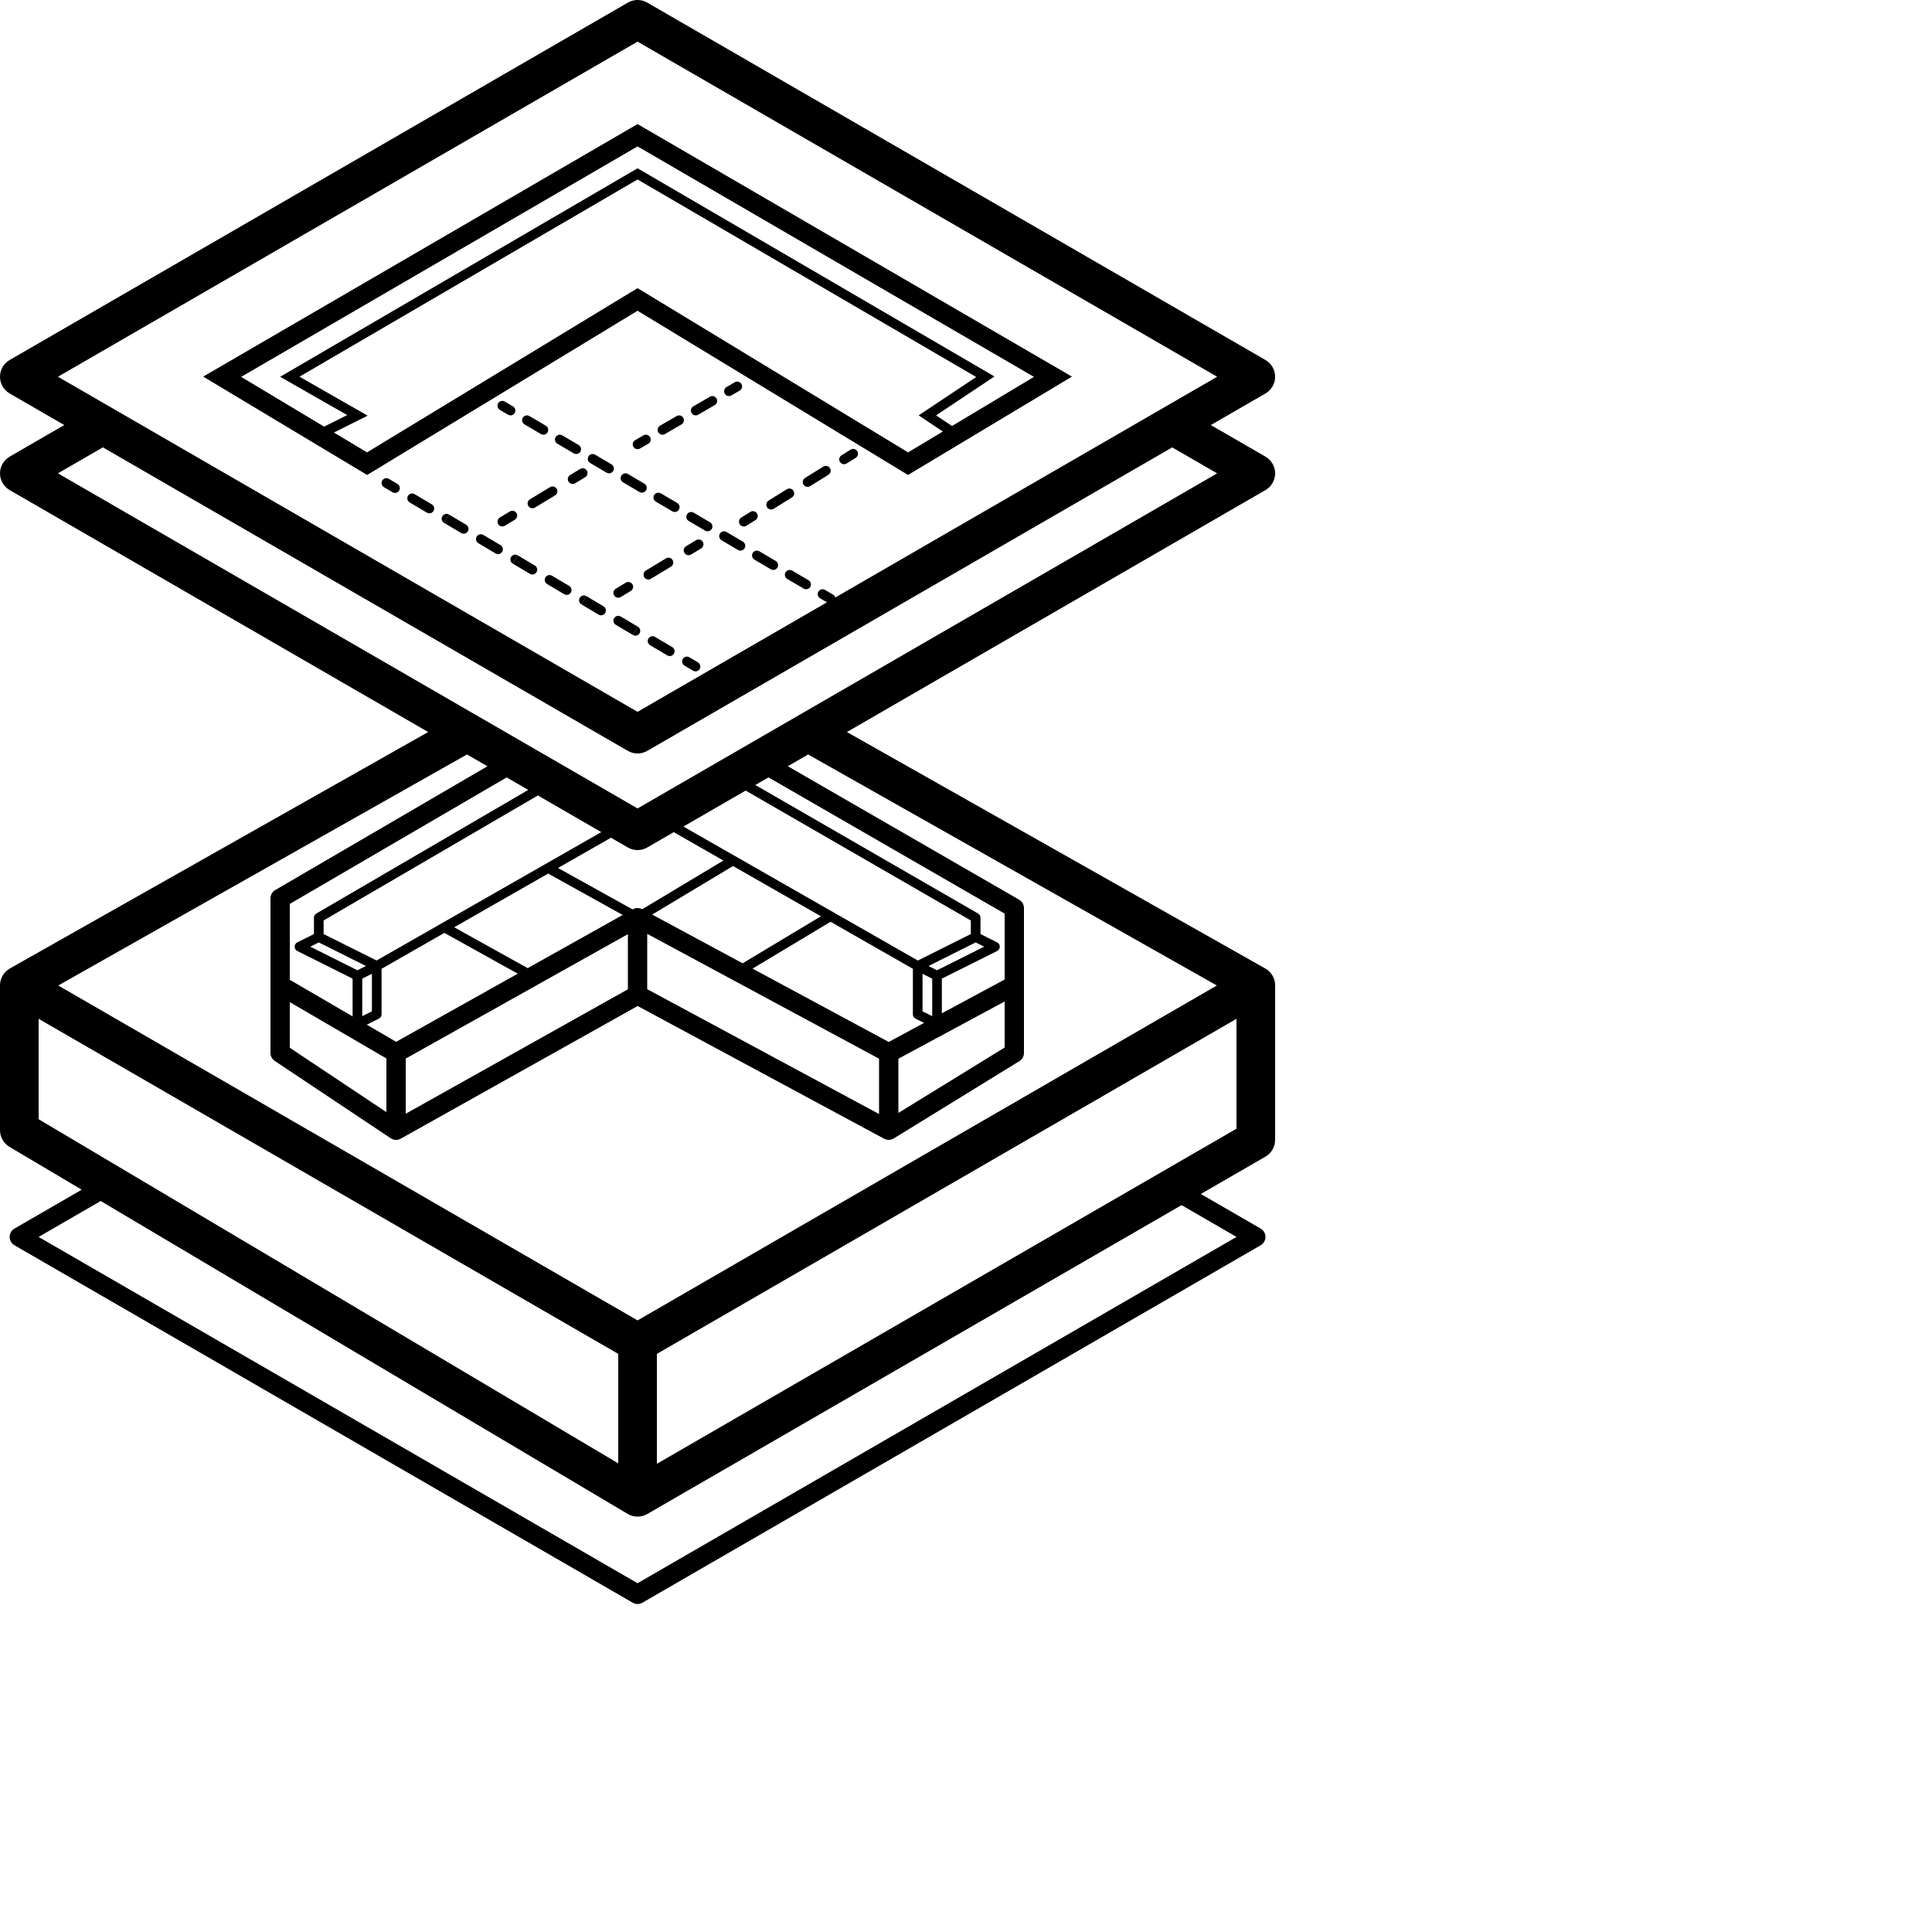 <svg width="100" height="100" viewBox="0 0 100 100" fill="none" xmlns="http://www.w3.org/2000/svg">
<path d="M35.638 34L35.684 34.022L36.128 34.285L36.168 34.316C36.254 34.394 36.276 34.524 36.215 34.628C36.144 34.747 35.991 34.785 35.872 34.715L35.428 34.451L35.387 34.421C35.301 34.343 35.279 34.212 35.341 34.109C35.403 34.005 35.528 33.962 35.638 34Z" fill="black"/>
<path d="M33.859 32.945L33.905 32.966L34.794 33.493C34.913 33.564 34.952 33.718 34.882 33.836C34.82 33.94 34.695 33.983 34.585 33.945L34.539 33.923L33.65 33.396L33.609 33.365C33.523 33.287 33.501 33.157 33.562 33.053C33.624 32.949 33.75 32.907 33.859 32.945Z" fill="black"/>
<path d="M33.017 32.438C33.135 32.508 33.174 32.662 33.103 32.781C33.033 32.899 32.88 32.938 32.762 32.868L33.017 32.438Z" fill="black"/>
<path d="M32.082 31.889L32.128 31.91L33.017 32.438L32.889 32.653L32.762 32.868L31.872 32.34C31.754 32.27 31.715 32.116 31.785 31.997C31.847 31.894 31.972 31.851 32.082 31.889Z" fill="black"/>
<path d="M31.238 31.382C31.357 31.453 31.396 31.606 31.326 31.725C31.265 31.829 31.139 31.872 31.029 31.834L30.983 31.813L30.095 31.284L30.223 31.07L30.35 30.855L31.238 31.382Z" fill="black"/>
<path d="M30.007 30.942C30.077 30.823 30.231 30.785 30.35 30.855L30.095 31.284C29.976 31.214 29.936 31.06 30.007 30.942Z" fill="black"/>
<path d="M32.391 30.159C32.509 30.088 32.663 30.126 32.734 30.244C32.806 30.362 32.767 30.516 32.649 30.587L32.129 30.902C32.011 30.973 31.858 30.935 31.786 30.818C31.715 30.7 31.753 30.546 31.87 30.475L32.391 30.159Z" fill="black"/>
<path d="M28.526 29.778L28.572 29.799L29.461 30.327C29.579 30.398 29.618 30.55 29.548 30.669C29.477 30.788 29.325 30.827 29.206 30.757L28.316 30.229C28.198 30.158 28.159 30.005 28.23 29.887C28.291 29.783 28.417 29.739 28.526 29.778Z" fill="black"/>
<path d="M40.956 29.514L41.002 29.534L41.852 30.034C41.971 30.104 42.01 30.258 41.94 30.377C41.87 30.496 41.718 30.536 41.599 30.466L40.748 29.966L40.707 29.936C40.621 29.858 40.598 29.727 40.659 29.623C40.721 29.519 40.846 29.476 40.956 29.514Z" fill="black"/>
<path d="M34.471 28.902C34.589 28.831 34.742 28.868 34.813 28.986C34.885 29.104 34.847 29.258 34.73 29.329L33.69 29.958L33.644 29.981C33.534 30.02 33.408 29.977 33.346 29.874C33.283 29.771 33.305 29.64 33.391 29.561L33.431 29.53L34.471 28.902Z" fill="black"/>
<path d="M27.684 29.272L27.724 29.301C27.81 29.379 27.832 29.51 27.77 29.613C27.709 29.717 27.584 29.761 27.474 29.723L27.428 29.701L26.539 29.173L26.667 28.958L26.794 28.743L27.684 29.272Z" fill="black"/>
<path d="M39.256 28.514L39.302 28.534L40.151 29.034C40.27 29.104 40.31 29.258 40.24 29.377C40.179 29.481 40.054 29.524 39.944 29.486L39.898 29.466L39.048 28.966L39.008 28.936C38.921 28.858 38.899 28.727 38.96 28.623C39.021 28.52 39.146 28.476 39.256 28.514Z" fill="black"/>
<path d="M26.452 28.831C26.523 28.713 26.675 28.673 26.794 28.743L26.539 29.173C26.421 29.102 26.382 28.95 26.452 28.831Z" fill="black"/>
<path d="M36.03 27.959C36.148 27.888 36.303 27.925 36.374 28.043C36.437 28.146 36.415 28.277 36.33 28.356L36.29 28.387L35.77 28.701C35.651 28.773 35.497 28.734 35.426 28.616C35.355 28.498 35.393 28.344 35.511 28.273L36.03 27.959Z" fill="black"/>
<path d="M24.971 27.666L25.017 27.688L25.905 28.216C26.024 28.287 26.064 28.44 25.993 28.559C25.923 28.677 25.769 28.716 25.65 28.646L24.762 28.118L24.721 28.088C24.635 28.01 24.612 27.88 24.674 27.776C24.735 27.672 24.861 27.628 24.971 27.666Z" fill="black"/>
<path d="M37.26 27.623C37.33 27.505 37.483 27.465 37.602 27.534L38.452 28.034L38.492 28.065C38.579 28.142 38.601 28.273 38.54 28.377C38.479 28.481 38.354 28.524 38.244 28.486L38.198 28.466L37.349 27.966L37.308 27.936C37.221 27.858 37.199 27.727 37.26 27.623Z" fill="black"/>
<path d="M24.128 27.16L24.168 27.191C24.254 27.269 24.276 27.399 24.215 27.503C24.144 27.622 23.991 27.66 23.872 27.59L22.983 27.063L23.111 26.848L23.238 26.632L24.128 27.16Z" fill="black"/>
<path d="M35.56 26.623C35.63 26.505 35.783 26.465 35.901 26.534L36.752 27.034L36.793 27.065C36.879 27.142 36.902 27.273 36.841 27.377C36.779 27.481 36.654 27.524 36.544 27.486L36.498 27.466L35.648 26.966C35.529 26.896 35.49 26.742 35.56 26.623Z" fill="black"/>
<path d="M38.84 26.495C38.957 26.423 39.111 26.458 39.184 26.575C39.256 26.693 39.221 26.847 39.103 26.92L38.632 27.213L38.587 27.236C38.478 27.276 38.351 27.235 38.287 27.132C38.224 27.03 38.244 26.899 38.328 26.82L38.368 26.787L38.84 26.495Z" fill="black"/>
<path d="M26.391 26.472C26.509 26.401 26.663 26.439 26.734 26.557C26.805 26.675 26.767 26.828 26.649 26.9L26.129 27.214C26.011 27.285 25.858 27.248 25.786 27.13C25.715 27.012 25.753 26.859 25.87 26.787L26.391 26.472Z" fill="black"/>
<path d="M22.896 26.72C22.967 26.602 23.12 26.562 23.238 26.632L22.983 27.063C22.865 26.992 22.826 26.839 22.896 26.72Z" fill="black"/>
<path d="M21.415 25.556L21.461 25.577L22.35 26.105L22.391 26.135C22.477 26.213 22.499 26.344 22.438 26.448C22.376 26.551 22.25 26.594 22.141 26.556L22.095 26.534L21.206 26.007L21.165 25.977C21.079 25.899 21.057 25.768 21.118 25.664C21.18 25.561 21.305 25.518 21.415 25.556Z" fill="black"/>
<path d="M34.155 25.514L34.202 25.534L35.052 26.034L35.093 26.065C35.179 26.142 35.202 26.273 35.141 26.377C35.079 26.481 34.955 26.524 34.845 26.486L34.798 26.466L33.948 25.966L33.907 25.936C33.821 25.858 33.798 25.727 33.859 25.623C33.921 25.52 34.045 25.477 34.155 25.514Z" fill="black"/>
<path d="M40.727 25.323C40.844 25.251 40.997 25.287 41.07 25.404C41.143 25.521 41.107 25.674 40.99 25.747L40.047 26.334L40.002 26.357C39.893 26.397 39.766 26.356 39.702 26.253C39.639 26.151 39.659 26.019 39.743 25.94L39.783 25.908L40.727 25.323Z" fill="black"/>
<path d="M28.471 25.214C28.588 25.143 28.742 25.181 28.814 25.298C28.885 25.416 28.847 25.57 28.73 25.642L27.689 26.271L27.644 26.293C27.534 26.332 27.408 26.29 27.346 26.187C27.283 26.083 27.305 25.952 27.391 25.873L27.431 25.843L28.471 25.214Z" fill="black"/>
<path d="M20.082 24.764L20.128 24.785L20.572 25.049L20.613 25.079C20.699 25.157 20.721 25.288 20.659 25.392C20.589 25.51 20.435 25.549 20.316 25.479L19.872 25.215L19.832 25.185C19.746 25.107 19.724 24.976 19.785 24.872C19.847 24.769 19.972 24.726 20.082 24.764Z" fill="black"/>
<path d="M32.456 24.514L32.502 24.534L33.352 25.034C33.471 25.104 33.51 25.258 33.44 25.377C33.37 25.496 33.218 25.536 33.099 25.466L32.248 24.966L32.207 24.936C32.121 24.858 32.098 24.727 32.159 24.623C32.221 24.519 32.346 24.476 32.456 24.514Z" fill="black"/>
<path d="M42.613 24.152C42.73 24.079 42.885 24.116 42.958 24.233C43.021 24.335 43.001 24.465 42.917 24.545L42.877 24.576L41.934 25.162L41.888 25.185C41.779 25.225 41.653 25.184 41.589 25.082C41.525 24.98 41.546 24.849 41.63 24.769L41.67 24.738L42.613 24.152Z" fill="black"/>
<path d="M30.03 24.272C30.148 24.2 30.303 24.238 30.374 24.356C30.436 24.459 30.415 24.589 30.33 24.668L30.29 24.699L29.77 25.014C29.651 25.085 29.497 25.047 29.426 24.929C29.355 24.811 29.393 24.657 29.511 24.585L30.03 24.272Z" fill="black"/>
<path fill-rule="evenodd" clip-rule="evenodd" d="M33.251 6.568L55.483 19.493L46.998 24.584L33 16.085L19.002 24.584L10.517 19.493L32.749 6.568L33 6.422L33.251 6.568ZM15.499 19.497L19.029 21.515L17.283 22.387L18.997 23.415L32.74 15.072L33 14.915L33.26 15.072L47.002 23.415L48.802 22.335L47.549 21.5L50.527 19.514L33 9.289L15.499 19.497ZM12.482 19.507L16.775 22.082L17.971 21.485L14.5 19.502L32.874 8.784L33 8.711L33.126 8.784L51.126 19.284L51.472 19.486L48.45 21.5L49.276 22.05L53.517 19.507L33 7.578L12.482 19.507Z" fill="black"/>
<path d="M30.756 23.514L30.802 23.534L31.651 24.034C31.77 24.104 31.81 24.258 31.74 24.377C31.679 24.481 31.554 24.524 31.444 24.486L31.398 24.466L30.548 23.966L30.508 23.936C30.421 23.858 30.399 23.727 30.46 23.623C30.521 23.52 30.646 23.476 30.756 23.514Z" fill="black"/>
<path d="M44.073 23.251C44.182 23.211 44.308 23.25 44.372 23.353C44.436 23.455 44.416 23.586 44.332 23.666L44.292 23.698L43.82 23.991C43.703 24.063 43.549 24.026 43.477 23.909C43.413 23.807 43.432 23.677 43.517 23.597L43.557 23.566L44.028 23.273L44.073 23.251Z" fill="black"/>
<path d="M28.76 22.623C28.83 22.505 28.983 22.465 29.102 22.534L29.952 23.034L29.992 23.065C30.079 23.142 30.101 23.273 30.04 23.377C29.979 23.481 29.854 23.524 29.744 23.486L29.698 23.466L28.849 22.966L28.808 22.936C28.721 22.858 28.698 22.727 28.76 22.623Z" fill="black"/>
<path d="M33.304 22.534C33.423 22.465 33.577 22.506 33.647 22.625C33.707 22.73 33.683 22.859 33.597 22.937L33.556 22.966L33.126 23.216C33.007 23.285 32.854 23.245 32.784 23.126C32.715 23.007 32.755 22.854 32.874 22.784L33.304 22.534Z" fill="black"/>
<path d="M27.06 21.623C27.13 21.505 27.283 21.465 27.401 21.534L28.252 22.034L28.293 22.065C28.379 22.142 28.402 22.273 28.341 22.377C28.279 22.481 28.154 22.524 28.044 22.486L27.998 22.466L27.148 21.966C27.029 21.896 26.99 21.742 27.06 21.623Z" fill="black"/>
<path d="M35.025 21.534C35.145 21.465 35.297 21.506 35.366 21.625C35.435 21.744 35.395 21.898 35.276 21.967L34.415 22.467C34.296 22.536 34.144 22.496 34.074 22.377C34.005 22.258 34.045 22.104 34.164 22.034L35.025 21.534Z" fill="black"/>
<path d="M26.081 20.764L26.127 20.784L26.552 21.034L26.593 21.065C26.679 21.142 26.702 21.273 26.641 21.377C26.579 21.481 26.455 21.524 26.345 21.486L26.298 21.466L25.873 21.216L25.832 21.186C25.746 21.108 25.723 20.977 25.784 20.873C25.846 20.769 25.971 20.726 26.081 20.764Z" fill="black"/>
<path d="M36.744 20.534C36.864 20.465 37.017 20.506 37.087 20.625C37.156 20.744 37.114 20.898 36.995 20.967L36.137 21.467L36.089 21.488C35.979 21.524 35.855 21.48 35.794 21.376C35.725 21.257 35.765 21.104 35.884 21.034L36.744 20.534Z" fill="black"/>
<path d="M38.035 19.784C38.154 19.715 38.308 19.756 38.377 19.875C38.446 19.994 38.405 20.148 38.286 20.217L37.855 20.467C37.736 20.536 37.584 20.496 37.515 20.377C37.454 20.273 37.477 20.142 37.563 20.065L37.605 20.034L38.035 19.784Z" fill="black"/>
<path fill-rule="evenodd" clip-rule="evenodd" d="M32.619 0.075C32.904 -0.042 33.23 -0.022 33.501 0.134L65.501 18.634C65.81 18.813 66 19.143 66 19.5C66 19.857 65.81 20.188 65.501 20.366L62.672 22.001L65.5 23.635C65.809 23.814 66 24.143 66 24.5C66 24.857 65.81 25.188 65.501 25.366L43.836 37.89L65.492 50.13C65.493 50.131 65.493 50.132 65.494 50.132C65.509 50.14 65.524 50.148 65.538 50.157C65.552 50.166 65.566 50.176 65.579 50.186C65.596 50.198 65.613 50.211 65.63 50.224C65.634 50.227 65.637 50.23 65.641 50.234C65.728 50.307 65.806 50.395 65.866 50.499C65.886 50.533 65.902 50.568 65.917 50.603C65.922 50.615 65.927 50.627 65.932 50.64C65.976 50.754 65.998 50.873 65.999 50.991C65.999 50.994 66 50.997 66 51V59C66 59.357 65.81 59.688 65.501 59.866L62.155 61.8L65.25 63.591C65.404 63.68 65.5 63.845 65.5 64.024C65.5 64.202 65.404 64.367 65.25 64.456L33.25 82.956C33.095 83.046 32.905 83.046 32.75 82.956L0.75 64.456C0.596 64.367 0.5 64.202 0.5 64.024C0.5 63.845 0.596 63.68 0.75 63.591L4.228 61.579L0.489 59.36C0.186 59.179 0 58.853 0 58.5V51C2.39079e-06 50.991 0.001 50.982 0.001 50.973C0.002 50.953 0.002 50.932 0.004 50.912C0.005 50.902 0.006 50.892 0.007 50.882C0.01 50.859 0.013 50.836 0.018 50.813C0.019 50.805 0.021 50.797 0.022 50.789C0.034 50.738 0.049 50.686 0.068 50.636C0.074 50.621 0.081 50.606 0.088 50.591C0.102 50.56 0.117 50.529 0.134 50.499C0.176 50.427 0.226 50.363 0.281 50.306C0.285 50.302 0.289 50.297 0.293 50.293L0.309 50.278C0.377 50.212 0.453 50.156 0.535 50.114L22.162 37.89L0.499 25.366C0.19 25.188 0 24.858 0 24.501C2.72215e-05 24.144 0.191 23.814 0.5 23.635L3.326 22.001L0.499 20.366C0.19 20.188 0 19.857 0 19.5C9.18492e-05 19.143 0.19 18.813 0.499 18.634L32.499 0.134L32.619 0.075ZM1.998 64.023L33 81.947L64.002 64.023L61.157 62.377L33.501 78.366C33.494 78.371 33.485 78.373 33.477 78.377C33.454 78.39 33.43 78.402 33.405 78.413C33.39 78.42 33.375 78.426 33.359 78.432C33.338 78.44 33.317 78.447 33.295 78.453C33.266 78.462 33.237 78.471 33.208 78.477C33.188 78.481 33.167 78.485 33.147 78.489C33.125 78.492 33.104 78.494 33.082 78.495C33.068 78.496 33.055 78.498 33.041 78.498C33.017 78.499 32.993 78.499 32.97 78.498C32.948 78.498 32.925 78.496 32.903 78.494C32.891 78.493 32.879 78.493 32.867 78.491C32.83 78.486 32.793 78.478 32.756 78.469C32.743 78.466 32.731 78.462 32.719 78.458C32.692 78.45 32.666 78.442 32.64 78.432C32.626 78.427 32.613 78.421 32.6 78.415C32.577 78.405 32.555 78.394 32.533 78.382C32.523 78.376 32.511 78.373 32.5 78.366C32.496 78.364 32.493 78.362 32.489 78.36L5.213 62.164L1.998 64.023ZM34 70.077V75.766L64 58.422V52.734L34 70.077ZM2 57.931L32 75.743V70.077L2 52.734V57.931ZM40.776 39.659L52.75 46.568C52.904 46.657 53 46.822 53 47V54.499C53 54.673 52.91 54.834 52.762 54.925L46.262 58.925C46.109 59.019 45.92 59.023 45.763 58.939V58.941L33.004 52.071L20.744 58.937L20.743 58.936C20.741 58.937 20.739 58.939 20.736 58.941C20.574 59.028 20.376 59.017 20.223 58.915L14.223 54.915C14.084 54.822 14 54.666 14 54.499V46.499C14 46.322 14.095 46.157 14.248 46.068L25.229 39.662L24.171 39.051L3.015 51.009L33 68.344L62.984 51.009L41.828 39.051L40.776 39.659ZM33.5 51.2L45.5 57.662V54.798L33.5 48.336V51.2ZM21 54.792V57.647L32.5 51.206V48.351L21 54.792ZM46.5 54.799V57.605L52 54.22V51.837L46.5 54.799ZM15 54.232L20 57.565V54.786L15 51.87V54.232ZM38.951 50.135L46 53.931L47.83 52.945L47.389 52.724C47.304 52.681 47.25 52.595 47.25 52.5V50.145L42.991 47.711L38.951 50.135ZM19.75 50.145V52.5C19.75 52.595 19.696 52.681 19.611 52.724L18.983 53.037L20.504 53.924L26.8 50.398L23.001 48.286L19.75 50.145ZM15 46.786V50.713L18.25 52.609V50.654L15.389 49.224C15.304 49.181 15.25 49.095 15.25 49C15.25 48.906 15.304 48.819 15.389 48.777L16.25 48.346V47.5C16.25 47.411 16.297 47.329 16.374 47.284L27.343 40.885L26.225 40.239L15 46.786ZM18.75 50.654V52.596L19.25 52.346V50.404L18.75 50.654ZM47.75 52.346L48.25 52.596V50.654L47.75 50.404V52.346ZM39.095 40.631L50.625 47.283C50.702 47.328 50.75 47.411 50.75 47.5V48.346L51.611 48.777C51.696 48.819 51.75 48.906 51.75 49C51.75 49.095 51.696 49.181 51.611 49.224L48.75 50.654V52.449L52 50.7V47.288L39.776 40.237L39.095 40.631ZM16.059 49L18.5 50.221L18.941 50L16.5 48.779L16.059 49ZM48.059 50L48.5 50.221L50.941 49L50.5 48.779L48.059 50ZM23.508 47.996L27.314 50.111L32.23 47.358L28.379 45.219L28.383 45.211L23.508 47.996ZM33.756 47.338L38.438 49.86L42.492 47.426L37.942 44.826L33.756 47.338ZM35.373 42.782L47.508 49.717L50.25 48.346V47.645L38.595 40.92L35.373 42.782ZM16.75 47.643V48.346L19.491 49.716L31.122 43.071L27.841 41.173L16.75 47.643ZM33.501 43.866C33.191 44.045 32.809 44.045 32.499 43.866L31.624 43.36L28.882 44.926L32.742 47.071L32.756 47.064L32.813 47.035C32.95 46.98 33.106 46.988 33.237 47.059L33.243 47.062L37.443 44.541L34.873 43.072L33.501 43.866ZM2.998 24.5L33 41.845L63 24.501L60.673 23.157L33.501 38.866C33.191 39.045 32.809 39.045 32.499 38.866L5.324 23.155L2.998 24.5ZM2.999 19.5L33 36.844L42.804 31.175L42.448 30.966L42.407 30.936C42.321 30.858 42.298 30.727 42.359 30.623C42.421 30.52 42.545 30.477 42.655 30.514L42.702 30.534L43.127 30.784L43.168 30.815C43.202 30.845 43.222 30.884 43.235 30.926L63 19.5L33 2.155L2.999 19.5Z" fill="black"/>
</svg>
